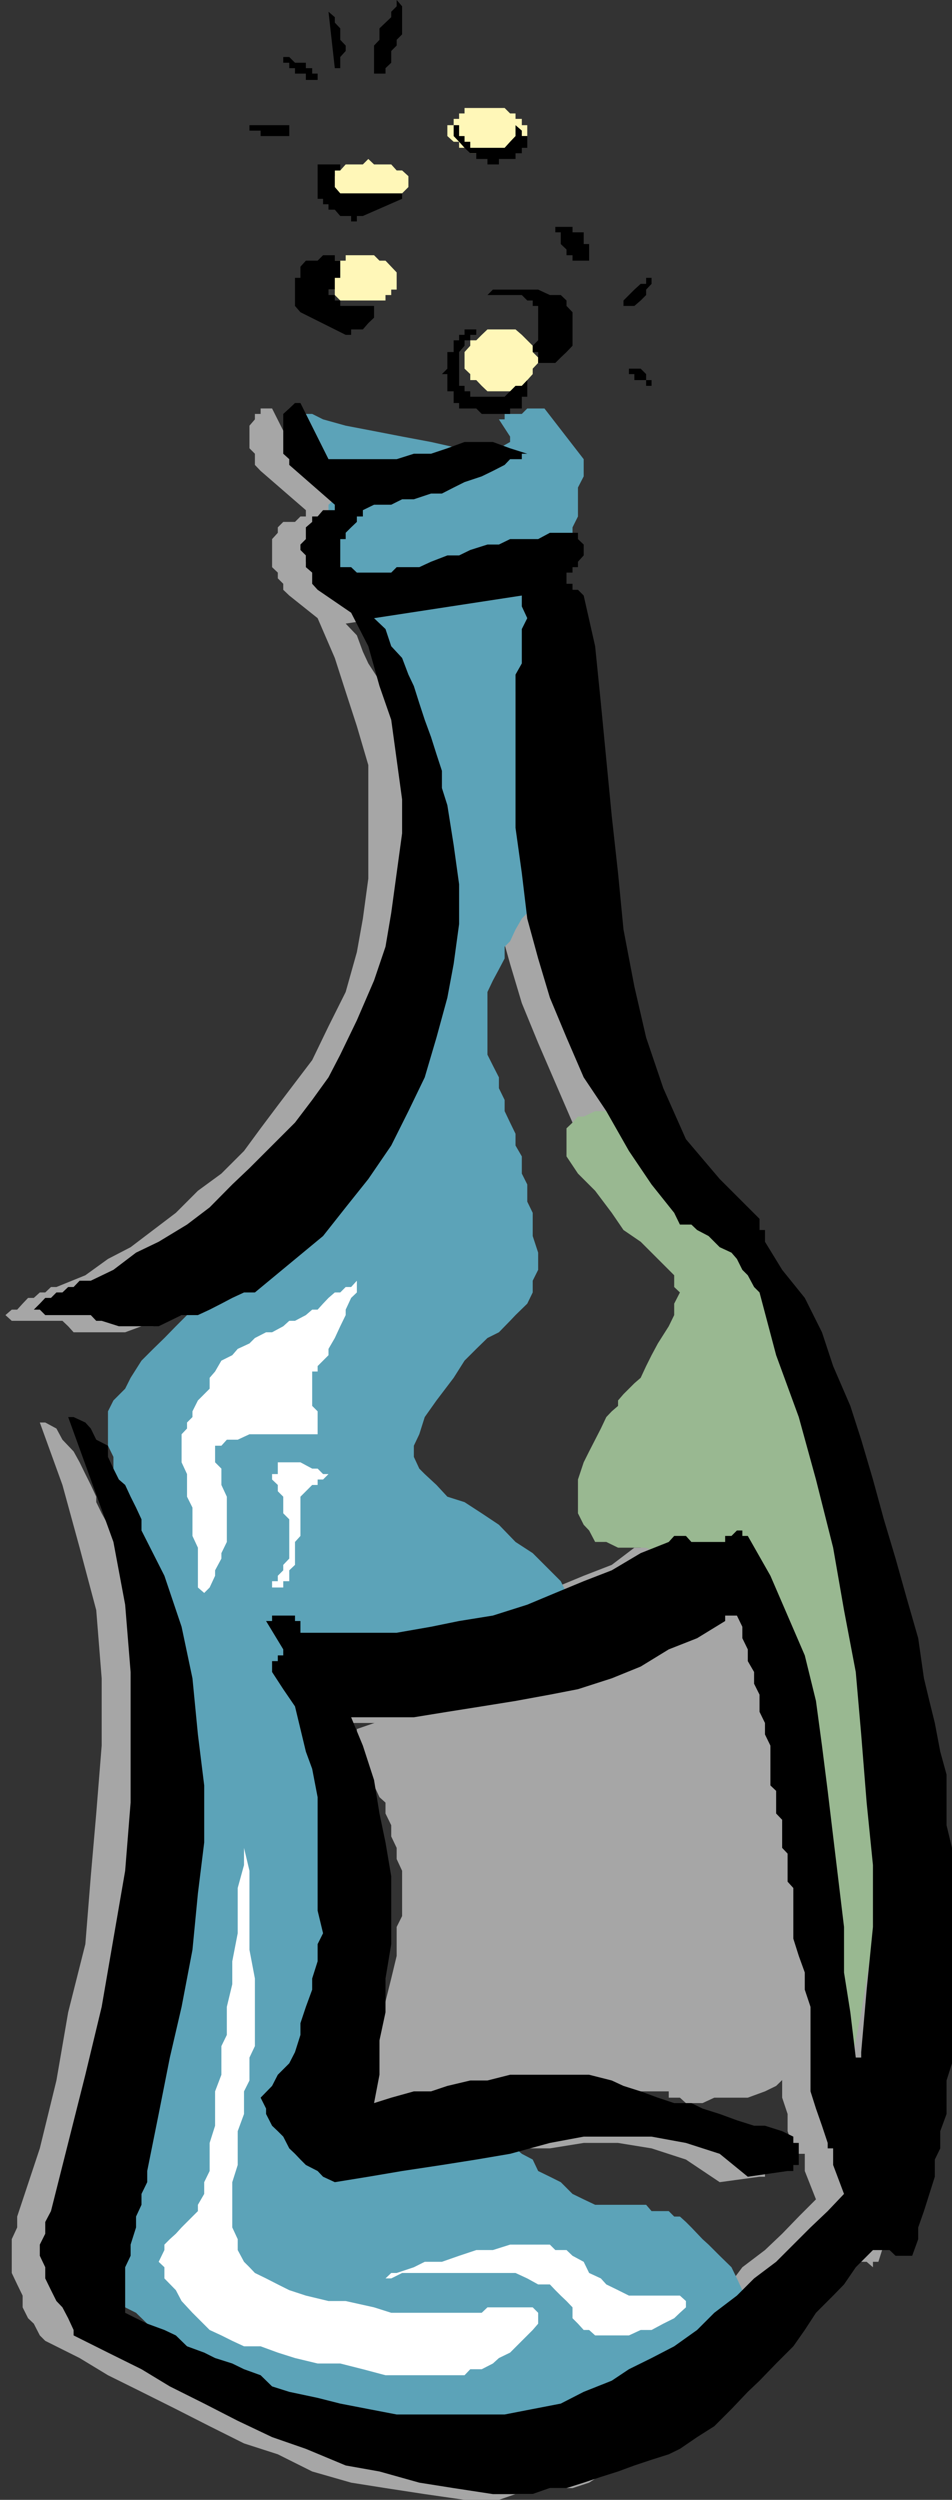 <svg xmlns="http://www.w3.org/2000/svg" width="332.402" height="872.699"><rect width="100%" height="100%" fill="#333333" stroke="none"/><path fill="#fff7b8" d="M187.902 126.7v-1.9L186 122.903V120.7l-1.898-1.898-1.903-1.899L180 115h-9.8l-2 1.902-1.9 1.899h-2.1v1.898l-2 2.203v5.797l2 1.903v2.097h2.1l1.9 2 2 1.903h9.8l2.2-1.903 1.902-2 1.898-2.097v-1.903l1.902-2M138.5 97v-1.898l-1.898-2-2-2.102H132.5l-1.898-1.898h-9.903V91h-3.797v2.102l-2.203 2v6h2.203V103l1.899 1.902h15.8V103h2v-1.898h1.899V97m45.602-51.398v-1.903h-1.903V41.5H180v-1.898h-1.898l-1.903-1.903h-14v1.903h-1.898V41.5h-1.899v2.2H156.2v3.8l2.203 2h1.899v2.102h3.898V53.5h12v-1.898h3.8V49.5h2.2v-2h1.902v-1.898m-41.5 17.8V61.5l-2.2-2H138.5l-1.898-2.098h-6l-2-1.902-1.903 1.902h-6l-1.898 2.098h-1.899v2l-2.203 1.902v1.899h2.203V67.5h1.899v1.902h5.8l2.098 1.899h3.903l1.898-1.899h6l4.102-4.101v-1.899"/><path fill="#a6a6a6" d="M162.2 872.7h12l5.8-2h6l6-2.098h7.902l5.797-1.903 6-3.898 4.102-2.102 5.699-2 6-1.898 6-3.801 6-4.098 5.8-6 4.102-3.8 6-6 5.7-6 4.097-5.801 5.801-6 4-6 3.902-3.801 6-6 4.098-6 3.8-6h6l1.9 2.102h1.902l2.199 1.898v-1.898h1.898l1.903-6 2-3.801 2.097-6 1.903-6v-6l2-3.899v-6l1.898-6V740.2l2.102-6v-21.898l2-1.899v-35.5l-2-10.101V631.2l-2.102-9.797V613.5l-1.898-8-2-9.8-1.903-7.9-4.097-13.898-1.903-13.703-4.097-13.898-3.801-14-4.102-13.899-3.797-13.703-3.902-12-6-13.898-6-11.7-6-12-5.7-9.902-7.898-9.797V427.5l-15.902-14-9.8-13.598-8.2-17.8-7.898-18L209.8 346.3l-2-19.602-2.102-20-1.898-19.597-2-20-1.899-19.602-4.101-20L192 209.8v-1.898h-4.098v-6h2.2v-2H192v-9.8l-1.898-1.903h-7.903l-4.097 1.903h-6L168.199 192h-4l-5.797 1.902h-4.101l-3.801 2.2h-6L140.402 198l-5.8 1.902-4 2h-19.7v-2H109V198l-2.2-1.898v-2.2h2.2v-3.8l1.902-1.903 1.899-2.199 1.898-1.898v-1.903l2.203-1.898 3.797-2.2h9.903l4-1.902h3.898l6-1.898 3.8-2 4.102-2.102h3.797l4.102-1.898 3.898-2 4-4h3.903v-2l-3.903-1.899h-6l-6-1.902-3.797 1.902h-6l-6 1.899h-5.8l-6 2h-6l-5.7 2.101-6-2.101h-6L95 142.6h-4v1.899h-2v1.902l-1.898 2.2v7.898L89 158.402v3.899l2 2.101 15.8 13.7v2.199h-1.898L103 182.199h-4.098L97 184.102V186l-2 2.2v9.8l2 1.902v2l1.902 1.899v2.101l2.098 2 9.902 7.899 6 13.898L120.7 241.5l3.903 12 4 13.602v39.597l-1.903 14-2.097 11.703-3.903 13.899-6 12L109 370.1l-6 7.9-6 7.902-6 8-5.8 7.899-7.9 7.898-8.198 6-7.7 7.703-7.902 6-7.898 6-7.903 4.098-7.898 5.7-10.102 4.1h-1.898l-2 1.9h-1.899l-2.101 1.902h-2l-1.899 2L6 457.199H4.102l-2.2 1.903H0h1.902l2.2 2H21.8l2 1.898 1.898 2.102h18L49.402 463H53.5l3.902-1.898 6-2 3.797-1.903 4.102-2.097h3.8l4.098-2L103 433.5l7.902-10.098 7.899-9.902 5.8-11.7 6-12 6-11.8 6-13.898L144.5 352.3l3.8-13.899 2.2-13.902v-13.7l-2.2-13.898L146.403 283l-1.902-6-1.898-5.8-2.2-6v-6l-1.902-5.7-1.898-6-2-4.098-2.102-5.8-3.898-6-1.903-4.102-2.097-5.7-3.903-4.1 51.403-7.9v19.9l-1.903 3.8v25.7l-2 15.902 2 15.8V306.7l4 15.903 3.903 13.898 4.097 13.7 5.703 13.902 6 13.898 6 13.902 7.899 11.797 8 12 9.8 11.801 1.899 1.902 4.102 2.098 1.898 2 1.902 1.902h4.098l1.902 1.899 2 2.199 4 3.8 2 1.9 1.899 1.902v4.097l1.898 1.903L261.102 475 269 496.602l6 24 6 21.597L284.902 564 289 585.902l1.902 21.598 1.899 23.7v65.3l-1.899 21.8-1.902 2h-2l-2.098-14v-15.6L283 674.901l-2-15.8v-15.903l-2.098-15.797L277 611.5l-3.898-15.8L269 581.8l-3.8-15.898-6-13.902-7.9-13.7h-1.898v-2.1h-2l-2.101 2.1h-1.899v2h-2l-1.902 1.9v-1.9h-6v1.9-1.9h-3.8l-2.2-2h-3.8v2h-2.2l-7.898 6-9.801 3.802-9.899 4.097-9.8 3.801-12 4.102-9.903 3.8-11.699 2L140.402 570l-11.8 1.902h-11.7l-10.101 2H97l-2-2V570h-2.098v-4.098H85.2l-2.199 2 4.102 12v1.899H85.2l-2.2 1.898v2.203h2.2l3.8 5.7 2 6 4 7.898 2 8 1.902 7.902v7.899l2.098 7.898v43.5l-2.098 6v6l-1.902 6v3.801l-2 6-2.098 3.8-1.902 6-2 3.9-1.898 4.1-1.903 3.802-4.097 4.097V738L83 740.2l2.2 3.8 1.902 1.902V750L89 751.902l2 2 1.902 1.899L97 757.902l1.902 2 4.098 1.899 3.8 2.101 12-2.101h11.802l12-3.899 13.597-2.101 12-1.899L180 750h12l11.8-1.898h12L227.5 750l12 3.902 11.8 7.899 13.9-1.899h1.902v-2H269V750h-1.898l-6-1.898-3.801-2.2-6-1.902-3.899-1.898-6-1.903-6-2.199H229.7l-4.097-1.898-6-1.903-6-1.898-5.801-2.2-6-1.902-6-1.898H168.2l-7.898 1.898h-6l-7.899 1.903-6 2.199-7.902 1.898h-5.8l-7.9 1.903 1.9-9.801 1.902-12 2-9.899v-57.3l-2-11.801-1.903-12-3.797-11.801-4.101-10h21.8l11.801-2h12l9.797-1.898L180 593.8l12-2.2 9.8-3.8 11.802-4.102 10.097-3.797 9.801-6 7.902-6h2v-2h4V570l2 3.902v4l1.899 3.899v4.101l1.898 3.797v6l2.203 3.801v4.102l1.899 3.898v4l1.898 3.902v13.899l1.903 1.898v7.903l2.199 4.097v7.903l1.898 2V664.8l1.903 2.199v11.7l1.898 6v6l2 5.8v12l2.102 5.8v18L275 738v6l2 6v1.902h4v6l3.902 9.899-6 6-5.8 6-6 5.699-7.903 6-6 8-7.898 6-5.801 3.8-7.898 6-6 6-7.903 3.802-7.898 4.097-8 3.903-7.899 4-9.8 3.898-7.903 1.902-9.898 2.2h-10.102L146.402 847h-9.8l-8-1.898H118.8l-9.801-2.2-10.098-3.8-7.902-2L85.2 835l-6-1.898-4.098-3.903-6-2.097-3.801-2-6-1.903-3.899-1.898-4-2.2-5.8-3.8-4.102-1.899-3.8-2.203-6-1.898v-7.899l1.902-3.902v-7.898L35.5 785.5l2.2-3.8v-6l1.902-3.798v-4.101l1.898-3.899v-4l4.102-19.703 3.8-18L53.5 702.5l1.902-19.7 2-18 1.899-19.698 2.101-19.903-2.101-17.699-1.899-17.8L53.5 570l-6-18-7.898-15.8-1.903-3.9-2.199-4-1.898-3.898V522.5l-1.903-4.098-1.898-3.8-2-4.102-2.102-3.8-1.898-2-2-2.098-2.102-3.903-3.898-2.097h-1.899l7.899 21.8 6 21.899 5.8 21.8 1.899 23.801v23.5l-1.898 23.7L31.699 655l-1.898 23.7-6 23.8-4.102 23.8-5.797 23.7L6 773.8v3.802l-1.898 4.097V793.5l1.898 4 1.902 3.902v4.098l1.899 3.8 2 1.9 2.101 4.1 1.899 1.9 12 6 9.898 6 11.703 5.8 12 6 11.797 6 12 6L97 856.8l12 6 13.602 3.9 12 1.902 13.699 2.097 13.898 2"/><path fill="#a6a6a6" d="M124.602 603.602v3.898l2.097 4 1.903 3.902v4.098l2 3.8 1.898 4.102 2.102 1.899v3.8l2 4.098v3.903l1.898 4V649l1.902 4.102v15.8L138.5 672.7v10.102l-1.898 7.898-2 8-2.102 7.602-1.898 8-2 7.898-1.903 4.102-2.097 6v3.8l-2 1.899v4.102h12l2-1.903 3.8-2.199h2.2l3.8-1.898h4.098l3.8-1.903h6l3.9-1.898h13.902l7.898-2.2h47.5v2.2h1.902-1.902 3.902l2.098 1.898h5.8l4.102-1.898h11.7l6-2.2L271 728.2l4-3.898 2-2.102 1.902-3.898v-17.7L277 696.5v-3.8l1.902-4.098v-13.7L277 667v-21.898l-2-9.801v-12l-1.898-9.801v-14L271 593.8 257.3 558l-132.698 45.602"/><path fill="#99b891" d="M215.8 387.902h-8l-4 1.899h-2l-1.898 2.101-2.101 2v9.797l4 6 6 6 5.8 7.703 4.098 6 6 4.098 9.801 9.8 1.902 1.9v4.1l2 1.9-2 3.902v4L233.5 463l-3.8 6-2.2 4.102-1.898 3.8-1.903 4.098-2.199 1.902-1.898 1.899-1.903 1.898-1.898 2.203v1.899l-2.2 1.898-1.902 2-1.898 4-2 3.903-2.102 4.097-1.898 3.801-2 6v11.8l2 4 1.898 2 2.102 4h3.898l4.102 2h9.8l4.098 1.9h23.5l2.203 1.902 1.899 4.097 3.8 1.903 4.098 6 3.801 6 4.102 5.8 3.898 6 1.902 7.899 4.098 9.8 1.902 7.899v31.7L287 645.101v14l2 11.699 1.902 13.898V696.5l1.899 9.8 1.898 10.102v13.7l2.203-1.903v-6l1.899-9.898 1.898-9.801 1.903-11.8 2.199-13.9 1.898-13.898L308.602 649l2-11.8 2.097-12v-19.7l-2.097-9.8-2-13.9-3.801-15.898-4.102-17.703-6-17.797-3.797-19.902-6-17.8L281 476.901l-4-11.8-3.898-10L269 449.3l-3.8-4.102-4.098-5.699-3.801-6-12-12-7.899-8-5.8-5.7-4.102-6-6-6-1.898-3.898-3.801-2.101v-1.899"/><path fill="#5ca3b8" d="m174.2 146.402 3.902 6v1.899l-3.903 2.199h-13.898l-9.801-2.2-10.098-1.898-9.8-1.902-9.903-1.898-7.898-2.2L109 144.5h-2.2l-1.898 1.902-1.902 2.2-2 1.898v7.902l2 1.899 1.902 2h1.899l4.101 2.101 1.899 1.899h4.101l1.899 2h7.898-2.097l-2 1.898h-1.903l-1.898 2.102-1.899 2-2.203 1.898v1.903l-1.898 2.199V186l1.898 4.102v3.8l2.203 4.098v1.902l1.899 3.899 1.898 2.101v3.899l1.903 1.898 2 2.203v1.899l2.097 1.898 1.903 1.903v2.199l2 1.898 1.898 3.801v2.2l2.102 5.8 2 4v3.902l1.898 6v4.098l1.902 3.8v1.9l2.2 4.1v5.802l1.898 4V277l-1.898 6v17.7l-2.2 10.1v15.9l-1.902 5.702v12l-1.898 5.797v4.102l-2 6-4 5.699-3.903 6-4.097 7.902-5.7 8-12 15.797-6 7.903-6 9.898-5.8 7.902-4.102 6-3.8 7.899-4.098 3.8-1.903 4.098-1.898 3.903h-2.2l-1.902 2.097-1.898 1.903L61.402 463l-4 4.102-3.902 3.8L49.402 475l-3.8 6-1.903 3.8-4.097 4.102-1.903 3.797v12l1.903 3.903v6l1.898 3.8 2.2 2.2v3.8l1.902 6 1.898 3.899v6l1.902 6 2 3.8v6L53.5 560.2v33.602l-2.098 7.699v7.902l-2 8.098v9.902l-1.902 7.899v9.8L45.602 655l-1.903 9.8-2.199 10.102v7.899l-1.898 7.898-1.903 5.801-2.199 6-1.898 7.902v7.899l-1.903 6v8l-1.898 7.898v7.903l-2 7.699v18l2 6V791.5l1.898 2v1.902l1.903 2.098 1.898 2 2.2 1.902 3.8 1.899 2.2 2.199 3.8 1.902 3.902 3.797 4 2.203 3.899 3.797 4.101 1.903 5.7 4.097 4.097 1.903 6 4.097 6 1.903L91 835l6 2.102 7.902 3.898 6 1.902 6 2.2 5.7 3.8 6 1.899L132.5 853l4.102 1.902 1.898 1.899 4.102 1.898h15.8l5.797-1.898 6-1.899 7.903-1.902 7.898-2.2 9.8-1.898 8-3.8 9.802-2.2 7.898-3.8 8.2-2 5.702-4 6-3.903 3.899-4.097 2.101-1.903 2-4.097 1.899-1.903 1.898-1.898 2.203-4.102 3.797-3.797V805.5l1.903-4.098-1.903-1.902-1.898-4.098-1.899-3.902-4.101-4-3.899-3.898-2.101-1.903-3.899-4.097-1.902-1.903-2.098-1.898h-2l-1.902-1.899h-6l-1.898-2.203H207.8l-4-1.898-3.899-1.899-4.101-4.101-3.801-1.899-4.098-2-1.902-4-3.8-2L180 750l-3.8-1.898-2-2.2h-12l-6 2.2h-3.798l-6 1.898h-6l-3.8 1.902h-8l-1.903 2-2.097-2h-2L120.699 750l-3.797-1.898-2.203-2.2-3.797-3.8L109 738v-3.8l-2.2-4.098V726.3l2.2-6 1.902-6 1.899-5.801 1.898-9.8 2.203-8 1.899-7.9v-10.1l1.898-7.9v-25.698l-1.898-6v-5.7l-1.899-6-2.203-3.902-1.898-6-1.899-4v-6L109 597.602l-2.2-3.801v-4.102l-1.898-1.898v-4.102h1.899l4.101-1.898h7.899l9.8-1.899 9.899-2 12-2.101 11.7-1.899 9.902-2L182.199 570h5.703l6-2.098h1.899l2-2V564l2.101-1.898-2.101-4.102v-1.898l-2-4.102-9.801-9.8-6-3.9-5.8-6-6-4-6-3.898-6-1.902-3.798-4.098-4.101-3.8-1.899-1.903-1.902-4.097v-3.903l1.902-4 1.899-6 4.101-5.797 6-7.902 3.797-6 4.102-4.098 3.898-3.8 4-2 3.903-4 1.898-2 4.102-4 1.898-3.903v-4.097l1.902-3.801v-6L186 431.5v-8.098l-1.898-3.902v-6l-1.903-3.8v-6L180 399.901V395.8l-1.898-3.899-1.903-4V384l-2-4.098v-3.8L172.102 372l-1.903-3.8v-21.9l1.903-4 2.097-3.898 2-3.8V330.5l1.903-1.898L180 324.5l2.2-3.8 1.902-2v-4l1.898-3.9v-7.898l1.902-4.101L186 295v-13.898L184.102 277v-5.8l-1.903-4.098v-11.7L180 251.301V241.5l2.2-6 1.902-5.8 1.898-6 1.902-6 2.2-6 1.898-7.9 3.8-3.898 2-6V192l2.102-3.8v-4.098l1.899-3.801v-10.102l2-3.898v-6l-13.7-17.7h-6L182.2 144.5h-6v1.902h-2"/><path d="M172.102 870.7H186l6-2.098h5.8l6-1.903 6-2 6-1.898 5.7-2.102 6-2 6-1.898 3.902-1.899 6-4.101 6-3.801 6-6 5.7-6 4.097-3.898 5.801-6 6-6 4-5.7 3.902-6 6-6 3.797-3.902 4.102-6 6-6h5.8l2.098 2h5.801l2.102-5.8v-4.098l2-5.7 1.898-6 1.902-6v-6l1.899-3.902v-6l2.199-6v-11.7l1.902-6v-75.198l-1.902-7.903V619.5l-2.2-8-1.898-10-1.902-7.7-1.898-7.898-2-14-4-13.902-3.903-13.898-4.097-13.7L304.8 516.5l-4.102-13.898-3.797-11.801-6-13.899-3.902-11.8-6-12-7.898-9.801-6-9.801v-4.098h-1.903V425.5L251.3 411.602l-11.801-13.903-7.898-17.797-6-17.703-4.102-17.797-3.8-19.902-1.9-19.7-2.198-19.898-1.903-19.703L209.8 245.5l-2-19.898-4-17.7-2-2h-1.899v-2.101H197.8v-3.899h2.101V198h1.899v-1.898l2-2.2v-3.8l-2-1.903V186H192l-4.098 2.2h-9.8l-3.903 1.902h-4l-6 1.898-3.898 1.902h-4.102l-5.699 2.2-4.098 1.898H138.5l-1.898 1.902h-12l-2-1.902H118.8v-9.8h1.898V186l1.903-1.898 2-1.903v-1.898h2.097v-2.2l3.903-1.902h6l3.8-1.898h4.098l6-2h3.8l4.102-2.102 3.797-1.898 6-2 3.903-1.899 4.097-2.101 1.903-2h4.097v-1.899h1.903l-6-1.902-6-2.2h-9.903l-6 2.2-5.699 1.902h-6l-6 1.899h-23.8l-9.798-19.602H103l-2 1.903-2.098 1.898v13.902l2.098 1.899v2l15.902 13.898v1.903h-4.101l-1.899 2.199H109v1.898l-2.2 1.903v4.097l-1.898 1.903V192l1.899 1.902V198l2.199 1.902v3.899l1.902 2.101 11.7 8 6 11.7L132.5 239.5l4.102 11.8 1.898 13.9 1.902 13.902v11.8l-1.902 13.899-1.898 13.898-2 11.801-4 11.8-6 13.9-5.801 12-4.102 7.902L109 384l-6 7.902-15.898 15.899-6 5.699-7.903 8-7.898 6-9.899 6-7.902 3.8-7.898 6-7.903 3.802h-3.898l-2.102 2.199h-1.898l-2 1.898h-2.102l-1.898 1.903h-2l-1.899 2-2.101 2.097h2.101l1.899 1.903h15.898l1.903 2H35.5l6 1.898h13.902l3.899-1.898 4.101-2h5.7l4.097-1.903 4.102-2.097 3.8-2 4.098-1.903H89l23.8-19.699 7.9-10 7.902-9.898 8-11.7 6-12 5.699-11.8 4.101-13.903 3.797-13.898 2.203-11.801 1.899-13.898v-13.903L158.402 295l-2.203-13.898-1.898-6v-6l-1.899-5.801-1.902-6-2.2-6-1.898-5.801-1.902-6-1.898-4-2.2-5.8-3.8-4.098-2-6-4-3.801 51.597-7.899v3.797l1.903 4.102-1.903 3.8v12L180 235.5V289l2.2 15.8 1.902 15.9 3.8 13.902L192 348.3l5.8 13.898 6 13.903 7.9 11.8 7.902 13.899 7.898 11.7 7.902 9.902 2 4.098h4l2 1.902 4 2.098 2 2 1.899 1.902 4.101 1.899 1.899 2.199 1.898 3.8 1.903 1.9 2.199 4.1 1.898 1.9L271 473.101l7.902 21.597 6 21.801 6 23.8 3.797 21.802 4.102 21.597 1.898 21.801 1.903 23.8 2.199 21.802v21.597l-2.2 21.903-1.902 21.8v1.899h-1.898l-1.899-15.801-2.203-13.898v-15.903l-1.898-15.797-1.899-15.8L289 625.199l-2-15.797-2.098-15.601L281 577.902 275 564l-6-13.898-7.898-13.903h-1.903v-1.898h-1.898l-1.899 1.898H253.2v2.102h-11.797l-1.902-2.102h-4.098l-1.902 2.102-9.8 3.898-10.098 6L203.8 552l-9.899 4.102-9.8 4.097-12 3.801-11.801 1.902-9.801 2-12 2.098h-33.598v-4.098H103V564h-8v1.902h-2.098l6 9.899v2.101H97v2h-2v3.797l3.902 6 4.098 6 1.902 7.903 1.899 7.898 2.199 6 1.902 9.902V667l1.899 7.902-1.899 3.797v6l-1.902 6v3.903l-2.2 6-1.898 5.699v4.101l-1.902 6-2 3.899-4 4-2 3.898-4 4.102 1.902 3.8V738L95 742.102 97 744l1.902 1.902L101 750l2 1.902 1.902 2 1.899 1.899 4.101 2.101 1.899 2 4.101 1.899 11.7-1.899 11.8-2 13.899-2.101 12-1.899 11.8-2 13.899-3.8 11.8-2.2h23.7l12 2.2 11.8 3.8 9.802 8 13.898-2h2v-2.101h1.902v-7.7H277v-2.199L273.102 744l-6-1.898H263.3l-6-1.903-6-2.199-6-1.898-3.899-1.903h-6l-5.703-1.898-6-2.2-6-1.902-4.097-1.898-7.903-2h-27.597l-7.903 2h-6l-8 1.898-5.699 1.903h-6l-7.898 2.199-6 1.898 1.898-9.898v-12l2.102-9.801v-11.8l2-12V655l-2-11.8-2.102-10.098-1.898-11.7-3.903-12-4.097-9.902H144.5l11.7-1.898 12-1.903 11.8-1.898 12-2.2 9.8-1.902 11.802-3.797 10.097-4.101 9.801-6 9.902-3.899 9.797-6V564h4.102l1.898 3.902v4l1.903 3.899v4.101l2.199 3.797v4.102l1.898 3.8v6l1.903 3.899v4l1.898 3.902v13.899l2 1.898v7.903l2.102 2.199v9.8l1.898 2v9.801l2 2.2V676.8l1.902 6 2.098 5.8v6l2 6v29.5l1.902 6 2.098 6 2 6v1.9h1.902v5.8l3.797 10.102-5.699 6-6 5.7-12 12-7.7 5.8-6 6-7.898 6-6 6-8 5.7-7.902 4.097-7.898 3.903-6 4L203.8 835l-8 4.102L186 841l-9.8 1.902h-37.7L128.602 841l-9.801-1.898-7.899-2L101 835l-6-1.898-4-3.903-5.8-2.097-4.098-2-6-1.903-3.801-1.898-6-2.2-3.899-3.8-4-1.899-6-2.203-3.902-1.898-3.8-1.899V791.5l1.902-4v-3.898l1.898-6V773.8l1.902-4.102v-3.797l2-4.101v-3.899l4-19.902 3.899-19.7 4.101-17.698 3.797-19.903L69.102 661l2.199-17.8v-19.9l-2.2-17.8-1.902-19.598-3.797-18-6-17.8-8-15.801v-3.899l-1.902-4.101-1.898-3.801-1.903-4.098L41.5 516.5l-1.898-3.8-1.903-4.098v-3.903l-4.097-2.097-1.903-3.903-1.898-2.097-4.102-1.903h-1.898l7.898 21.801 7.903 21.8 4.097 21.9 1.903 23.5v45.6l-1.903 23.802-4.097 23.699-4.102 23.8-5.7 23.7-12 47.601-2 3.797v4.102l-1.898 3.8v3.899l1.899 4v3.902l2 4.098 1.898 3.8 2.102 2.2 2 3.8 1.898 4.102v1.899l12 6 11.703 5.8 9.899 6 12 6 11.699 6 12 5.7 11.8 4.101 13.9 5.797 11.8 2.102 13.902 3.898 12 1.903 13.7 2.097M168.2 144.5h9.902v-1.898h4.097V138.5h1.903v-5.8l-1.903 2H180l-1.898 1.902-1.903 1.898h-12v-1.898h-2v-1.903h-1.898v-11.797l1.898-2.203v-1.898h2v-1.899h2.102V115h-4.102v1.902h-1.898v1.899h-1.899v4.101H156.2v5.797l-1.898 1.903h1.898v6h2.203v4.097h1.899v1.903h6l1.898 1.898m57.402-9.8h1.898v-2h-1.898v-2.098l-1.903-1.903h-4.097v1.903h1.898v2.097h4.102v2m-35.5-7.999h3.8l1.899-1.9 2-1.898 2.101-2.203V109l-2.101-2.2v-1.898l-2-1.902H192l-4.098-1.898h-15.8L170.199 103h12l1.903 1.902H186v1.899h1.902v12L186 120.699v2.203h1.902v3.797h2.2m-69.402-9.797h1.902V115h4.097l1.903-2.2 2-1.898v-4.101H118.8v-1.899h-1.899V103H114.7v-1.898h2.203V97h1.899v-3.898h1.898-1.898V91h-1.899v-1.898h-4.101l-1.9 1.898h-4.101l-1.899 2.102V97H103v9.8l1.902 2.2 15.797 7.902m98.903-10.102h1.898l2.2-1.898 1.902-1.902v-1.898l1.898-2V97h-1.898v2.102h-1.903l-2.199 2-3.8 3.8v1.899h1.902M203.8 91h1.9v-5.8h-1.9v-4.098h-3.898v-1.903h-4.101v-1.898 1.898h-1.899v1.903h1.899v4.097l2 1.903v2h2.101V91h3.899M126.7 75.402l13.702-6V67.5h-21.601l-1.899-2.2v-5.8h1.899v-2.098h-7.899v12h1.899v1.899h1.898v1.898h2.203l1.899 2.203h3.8v1.899h2v-1.899h2.098m45.403-18h2.097V55.5H180v-2h2.2v-1.898h1.902V47.5h-1.903v-1.898L180 43.699h-1.898H180V47.5l-1.898 2-1.903 2.102h-12V49.5h-2v-2h-1.898v-3.8h-1.899v3.8l1.899 2 1.898 2.102 2 1.898h2.102v2h3.898v1.902h1.903m-73.2-9.902H101v-3.8H87.102v1.902H91V47.5h6v2-2h1.902m12-19.598V25.7H109v-1.898h-2.2v-1.899H103l-2-2h-2.098v2H101v1.899h2V25.7h3.8v2.203h4.102M132.5 25.7h2.102v-1.9l2-1.898v-4.101l1.898-1.899v-2L140.402 12V2.2L138.5 0v2.2l-1.898 1.902V6l-2 1.902-2.102 2v4l-1.898 2V25.7h1.898m-13.7-1.9v-3.898l1.9-2.101v-1.899l-1.9-2v-4l-1.898-2V6L114.7 4.102l2.203 19.699h1.899"/><path fill="#fff" d="M126.7 447.102h-2.098l-2 2.199h-1.903l-1.898 1.898h-1.899l-2.203 1.903-1.898 2-1.899 2.097H109l-2.2 1.903-3.8 2h-2L98.902 463 95 465.102h-2.098l-3.902 2L87.102 469 83 470.902l-1.898 2.2L77.3 475l-2.2 3.8-1.9 2.2v3.8l-1.898 1.9-2.2 2.202L67.2 492.7v2l-1.898 1.903v2.097l-1.899 2v9.801l1.899 4.102v7.898l1.898 3.8v9.9l1.903 4.1v13.9l2.199 1.902L73.2 554.2l1.903-4.097V548.2l2.199-4.097V542.2l1.898-3.898V522.5l-1.898-4.098V512.7l-2.2-2.199v-5.8h2.2l1.898-2.098H83l4.102-1.903h23.8v-8L109 490.801v-12h1.902v-1.899l1.899-1.902 1.898-1.898v-2.2l2.203-3.8 1.899-4.102 1.898-3.898v-1.903l1.903-4.097 2-1.903v-4.097h2.097"/><path fill="#fff" d="m114.7 514.602 2.202 1.898-2.203-1.898h-1.898l-1.899-1.903H109l-4.098-2.199H97v4.102h-2v1.898l2 1.902v2.2l1.902 1.898v5.8l2.098 2.102v13.7l-2.098 2.199v1.898L97 550.102V552h-2v2.2h3.902V552H101v-3.8l2-1.9v-8l1.902-2.1v-13.7l4.098-4.098h1.902V516.5h1.899l1.898-1.898M85.2 633.102v18l-2.2 8v15.8l-1.898 9.797v8l-1.903 7.903v9.8l-1.898 3.899v10l-2.2 5.8v12l-1.902 6v9.801l-1.898 3.899v4.101l-2.2 3.797v2.203l-1.902 1.899-1.898 1.898-1.899 1.903-2 2.199-2.101 1.898-1.899 1.903v1.898l-2 4.102 2 1.898v3.902l4 4.098 2 3.8 3.797 4.102 1.903 1.899 4.097 4.101 4.102 1.899 3.8 1.898 4.098 1.903H91l6 2.199 6 1.898 7.902 1.903h7.899l7.898 2 7.903 2.097h27.597l2-2.097h4l3.903-2 2.097-1.903 3.903-1.898 4.097-4.102 1.903-1.898 1.898-1.899 1.902-2.203v-3.797L186 805.5h-15.8l-2 1.902h-31.598l-6-1.902-9.903-2.2h-6l-7.898-1.898L101 799.5l-4-2-4.098-2.098L89 793.5l-1.898-2-1.903-1.898L83 785.5v-3.8l-1.898-4.098V761.8l1.898-6V744l2.2-6v-7.898l1.902-3.801v-8l1.898-4v-23.602l-1.898-10v-27.597l-1.903-8v-12"/><path fill="#fff" d="M134.602 795.402h2l3.8-1.902H180l4.102 1.902 3.8 2.098H192l1.902 2 1.899 1.902 2 1.899 2.101 2.199v3.8l1.899 1.9 2 2.202h1.898l2.102 1.899h11.8l4.098-1.899h3.801l4.102-2.203 3.8-1.898 2-1.899 2.098-1.902v-2.2l-2.098-1.898h-17.8L215.8 799.5l-4.102-2-1.898-2.098-4.102-1.902-1.898-3.898-3.899-2.102-2.101-2h-3.899L192 783.602h-13.898l-6 1.898H166.3l-6 2-6 2.102h-6l-3.8 1.898-6 2h-1.898l-2 1.902"/></svg>
